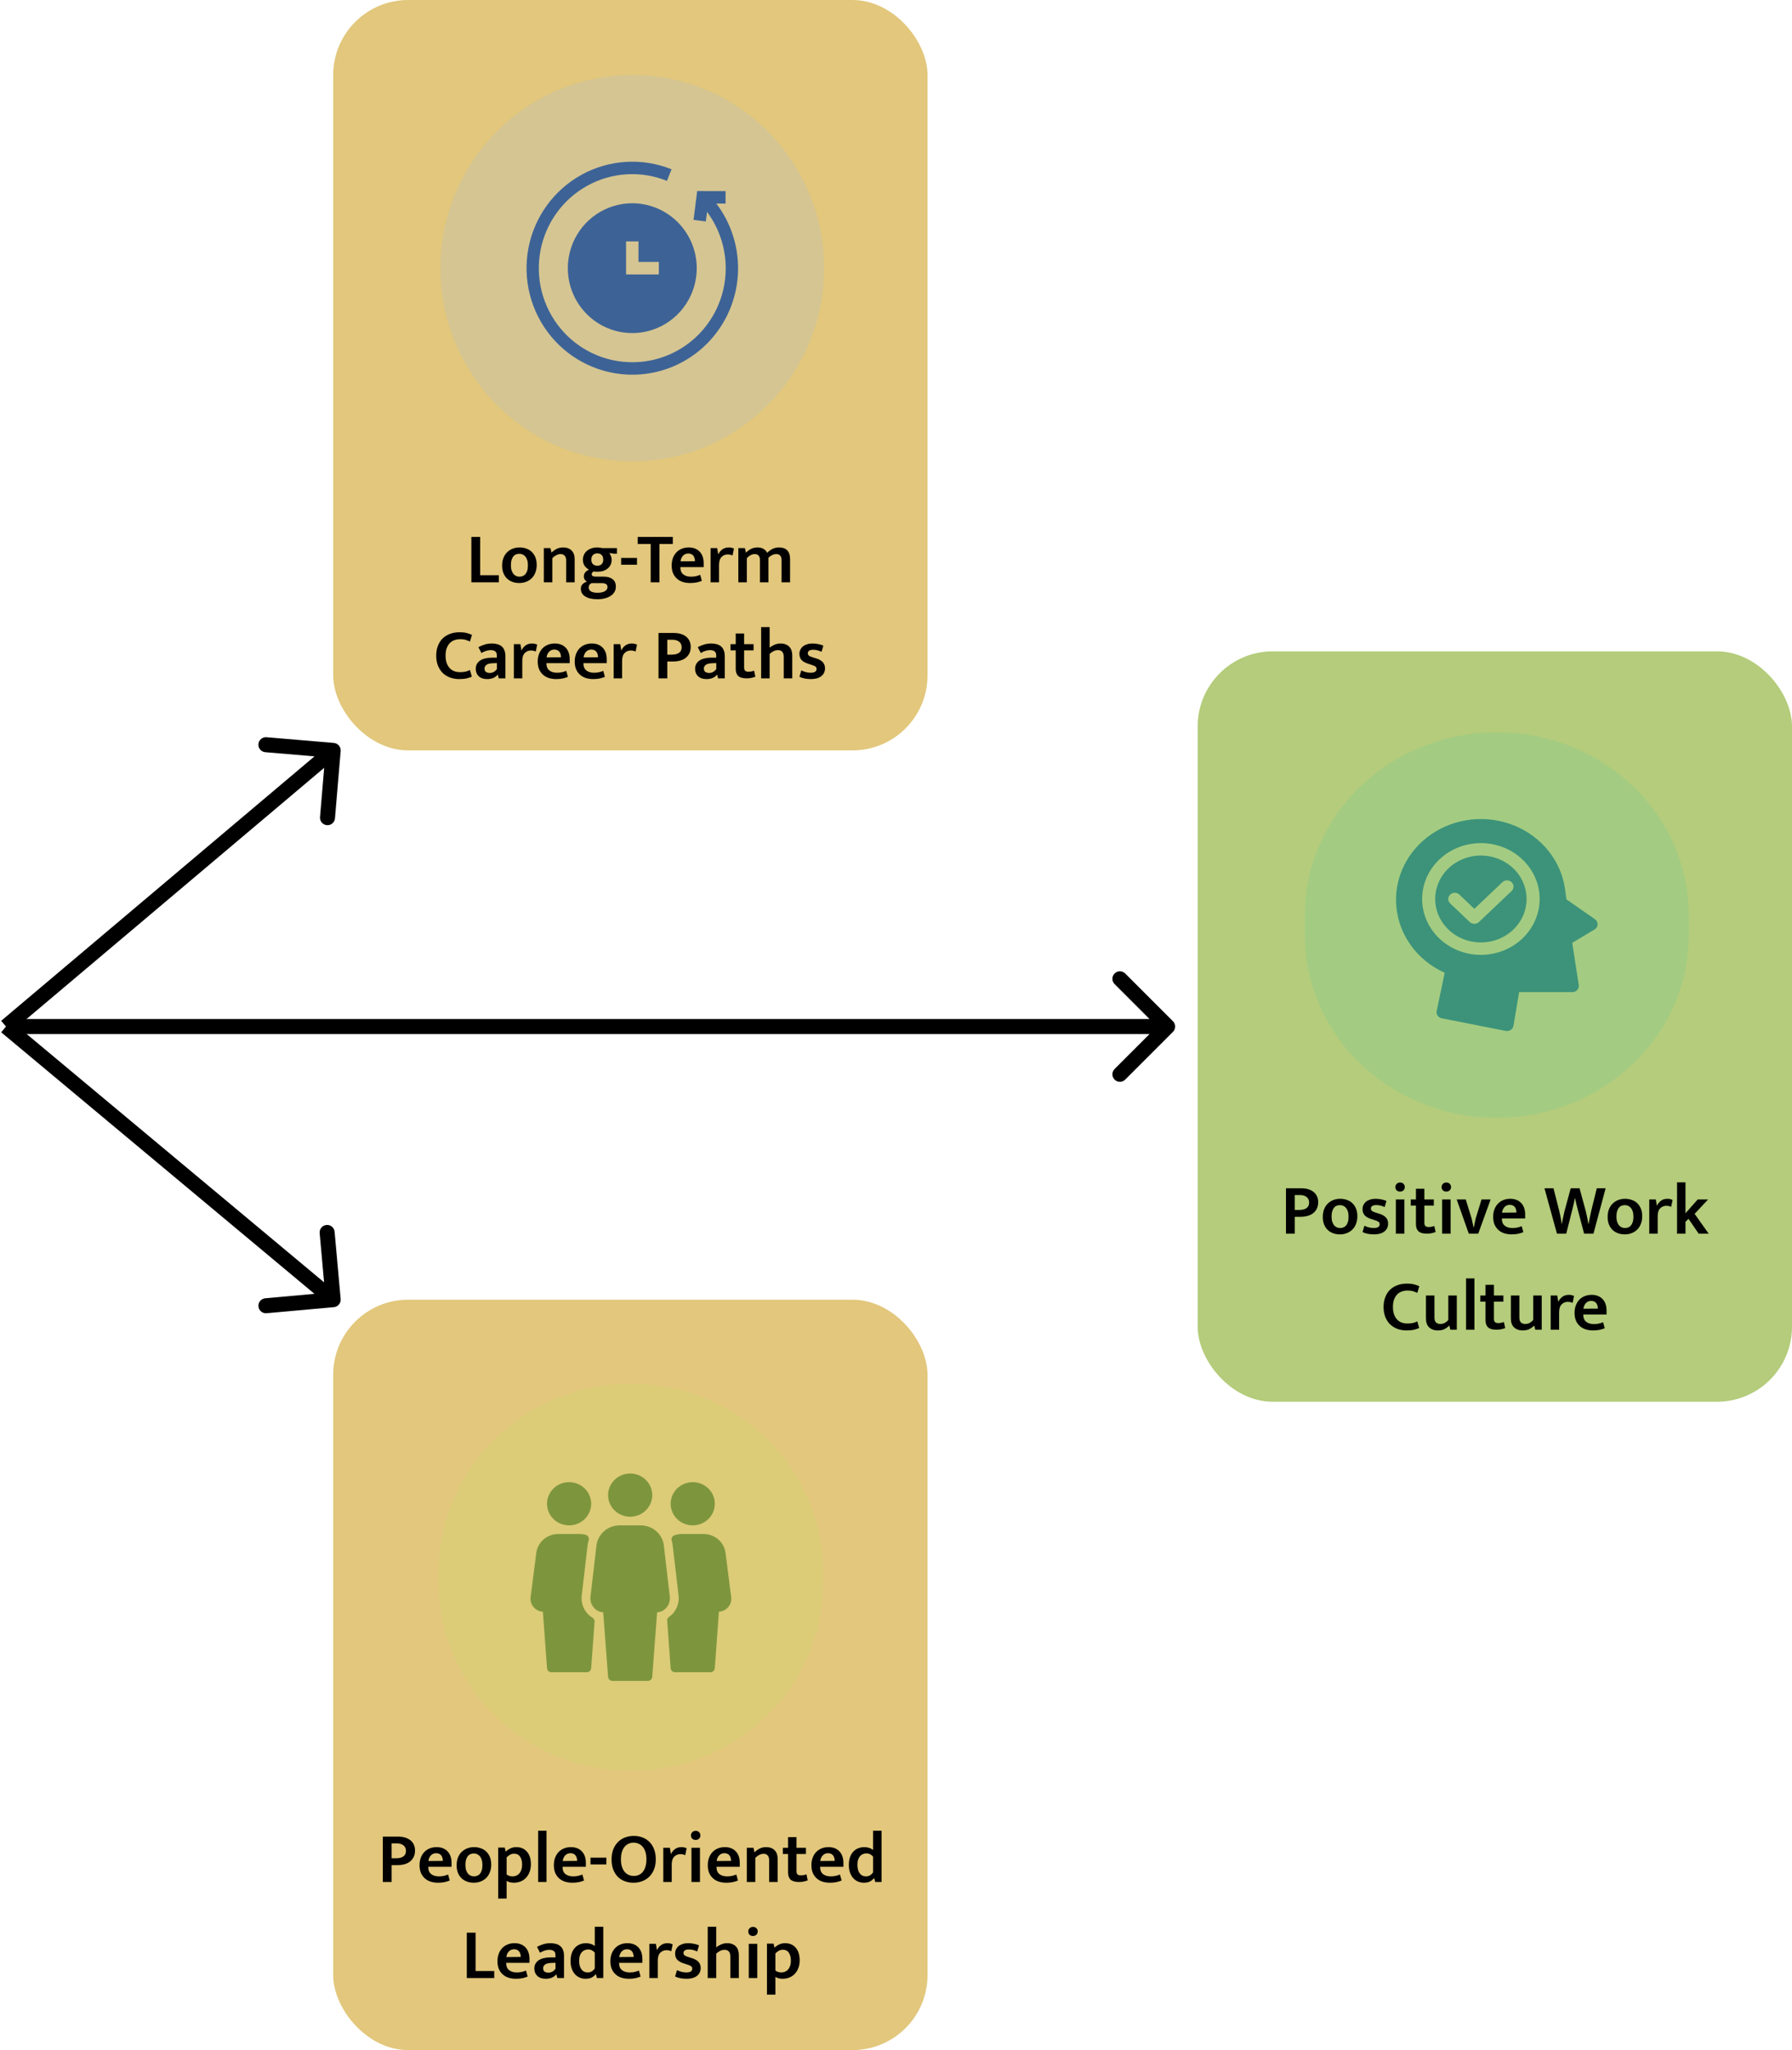 <svg xmlns="http://www.w3.org/2000/svg" width="597" height="683" viewBox="0 0 597 683" fill="none"><rect x="111" y="433" width="198" height="250" rx="25" fill="#CFA226" fill-opacity="0.6"></rect><rect x="111" width="198" height="250" rx="25" fill="#CFA226" fill-opacity="0.6"></rect><rect x="399" y="217" width="198" height="250" rx="25" fill="#82AA23" fill-opacity="0.6"></rect><path d="M113.491 250.211C113.607 248.835 112.586 247.625 111.211 247.509L88.791 245.613C87.415 245.496 86.205 246.517 86.089 247.893C85.973 249.269 86.994 250.479 88.369 250.595L108.298 252.28L106.613 272.209C106.496 273.585 107.517 274.795 108.893 274.911C110.269 275.027 111.479 274.006 111.595 272.631L113.491 250.211ZM3.612 343.91L112.613 251.91L109.388 248.09L0.388 340.09L3.612 343.91Z" fill="black"></path><path d="M111.224 435.49C112.599 435.366 113.614 434.151 113.49 432.776L111.473 410.366C111.349 408.991 110.134 407.977 108.759 408.101C107.384 408.224 106.369 409.44 106.493 410.815L108.286 430.734L88.367 432.527C86.991 432.651 85.977 433.866 86.101 435.241C86.224 436.616 87.439 437.631 88.815 437.507L111.224 435.49ZM0.398 343.919L109.398 434.919L112.602 431.081L3.602 340.081L0.398 343.919Z" fill="black"></path><path d="M390.768 343.768C391.744 342.791 391.744 341.209 390.768 340.232L374.858 324.322C373.882 323.346 372.299 323.346 371.322 324.322C370.346 325.299 370.346 326.882 371.322 327.858L385.464 342L371.322 356.142C370.346 357.118 370.346 358.701 371.322 359.678C372.299 360.654 373.882 360.654 374.858 359.678L390.768 343.768ZM2 344.5H389V339.5H2V344.5Z" fill="black"></path><path d="M157.037 178.88H159.965V191.648H166.181V194H157.037V178.88ZM178.802 188.216C178.802 189.16 178.65 190.008 178.346 190.76C178.058 191.512 177.65 192.144 177.122 192.656C176.594 193.168 175.978 193.56 175.274 193.832C174.57 194.104 173.81 194.24 172.994 194.24C172.178 194.24 171.418 194.112 170.714 193.856C170.026 193.6 169.426 193.232 168.914 192.752C168.402 192.256 168.002 191.648 167.714 190.928C167.426 190.208 167.282 189.384 167.282 188.456C167.282 187.496 167.426 186.64 167.714 185.888C168.018 185.12 168.434 184.48 168.962 183.968C169.49 183.456 170.106 183.064 170.81 182.792C171.514 182.52 172.274 182.384 173.09 182.384C173.906 182.384 174.658 182.512 175.346 182.768C176.05 183.008 176.658 183.376 177.17 183.872C177.682 184.368 178.082 184.976 178.37 185.696C178.658 186.416 178.802 187.256 178.802 188.216ZM175.874 188.336C175.874 187.648 175.794 187.064 175.634 186.584C175.474 186.088 175.258 185.688 174.986 185.384C174.73 185.08 174.426 184.856 174.074 184.712C173.738 184.568 173.386 184.496 173.018 184.496C172.65 184.496 172.298 184.56 171.962 184.688C171.626 184.8 171.33 185.008 171.074 185.312C170.818 185.6 170.61 185.992 170.45 186.488C170.29 186.984 170.21 187.6 170.21 188.336C170.21 189.008 170.29 189.584 170.45 190.064C170.61 190.528 170.818 190.92 171.074 191.24C171.346 191.544 171.65 191.768 171.986 191.912C172.338 192.056 172.698 192.128 173.066 192.128C173.418 192.128 173.762 192.064 174.098 191.936C174.45 191.808 174.754 191.6 175.01 191.312C175.266 191.024 175.474 190.64 175.634 190.16C175.794 189.664 175.874 189.056 175.874 188.336ZM184.004 194H181.172V182.6H183.38L183.74 184.112C184.284 183.568 184.868 183.144 185.492 182.84C186.116 182.536 186.812 182.384 187.58 182.384C188.812 182.384 189.764 182.728 190.436 183.416C191.108 184.088 191.444 185.048 191.444 186.296V194H188.612V186.632C188.612 186.024 188.452 185.536 188.132 185.168C187.828 184.784 187.364 184.592 186.74 184.592C186.276 184.592 185.804 184.72 185.324 184.976C184.844 185.216 184.404 185.544 184.004 185.96V194ZM194.2 186.464C194.2 185.84 194.32 185.28 194.56 184.784C194.8 184.272 195.136 183.84 195.568 183.488C196 183.136 196.504 182.864 197.08 182.672C197.672 182.48 198.32 182.384 199.024 182.384C199.28 182.384 199.552 182.408 199.84 182.456C200.128 182.488 200.4 182.536 200.656 182.6H205.528V184.472H204.616L202.984 184.232C203.208 184.52 203.392 184.864 203.536 185.264C203.696 185.648 203.776 186.048 203.776 186.464C203.776 187.072 203.664 187.624 203.44 188.12C203.216 188.616 202.888 189.04 202.456 189.392C202.04 189.744 201.536 190.016 200.944 190.208C200.368 190.384 199.72 190.472 199 190.472C198.552 190.472 198.168 190.44 197.848 190.376C197.368 190.584 197.128 190.888 197.128 191.288C197.128 191.832 197.552 192.104 198.4 192.104H201.088C202.336 192.104 203.328 192.384 204.064 192.944C204.8 193.488 205.168 194.328 205.168 195.464C205.168 196.088 205.024 196.656 204.736 197.168C204.448 197.68 204.032 198.12 203.488 198.488C202.96 198.856 202.32 199.136 201.568 199.328C200.816 199.536 199.976 199.64 199.048 199.64C197.336 199.64 195.984 199.336 194.992 198.728C194 198.136 193.504 197.264 193.504 196.112C193.504 195.552 193.68 195.072 194.032 194.672C194.4 194.288 194.888 193.992 195.496 193.784C195.24 193.608 195.008 193.384 194.8 193.112C194.608 192.824 194.512 192.456 194.512 192.008C194.512 191.496 194.664 191.056 194.968 190.688C195.288 190.304 195.704 190 196.216 189.776C195.688 189.504 195.216 189.104 194.8 188.576C194.4 188.032 194.2 187.328 194.2 186.464ZM197.104 194.264C196.8 194.392 196.56 194.576 196.384 194.816C196.208 195.056 196.12 195.352 196.12 195.704C196.12 196.264 196.352 196.696 196.816 197C197.296 197.32 198.072 197.48 199.144 197.48C199.72 197.48 200.208 197.424 200.608 197.312C201.024 197.216 201.36 197.08 201.616 196.904C201.888 196.728 202.08 196.528 202.192 196.304C202.32 196.08 202.384 195.848 202.384 195.608C202.384 195.096 202.208 194.744 201.856 194.552C201.504 194.36 201 194.264 200.344 194.264H197.104ZM200.968 186.464C200.968 185.744 200.784 185.216 200.416 184.88C200.048 184.528 199.576 184.352 199 184.352C198.408 184.352 197.928 184.528 197.56 184.88C197.192 185.232 197.008 185.744 197.008 186.416C197.008 187.12 197.192 187.64 197.56 187.976C197.944 188.312 198.424 188.48 199 188.48C199.592 188.48 200.064 188.312 200.416 187.976C200.784 187.64 200.968 187.136 200.968 186.464ZM212.215 185.888V188.144H206.935V185.888H212.215ZM224.143 178.88V181.232H219.703V194H216.775V181.232H212.455V178.88H224.143ZM234.422 188.936H226.67V189.032C226.67 190.072 226.99 190.848 227.63 191.36C228.286 191.872 229.142 192.128 230.198 192.128C230.822 192.128 231.374 192.072 231.854 191.96C232.35 191.848 232.822 191.696 233.27 191.504L233.822 193.496C233.358 193.704 232.806 193.88 232.166 194.024C231.526 194.168 230.782 194.24 229.934 194.24C229.086 194.24 228.286 194.128 227.534 193.904C226.798 193.68 226.15 193.328 225.59 192.848C225.03 192.368 224.582 191.76 224.246 191.024C223.926 190.288 223.766 189.408 223.766 188.384C223.766 187.488 223.902 186.672 224.174 185.936C224.446 185.2 224.83 184.568 225.326 184.04C225.822 183.512 226.422 183.104 227.126 182.816C227.83 182.528 228.606 182.384 229.454 182.384C230.974 182.384 232.182 182.848 233.078 183.776C233.974 184.704 234.422 185.992 234.422 187.64V188.936ZM231.518 186.968C231.518 186.632 231.478 186.312 231.398 186.008C231.318 185.688 231.19 185.408 231.014 185.168C230.838 184.928 230.606 184.744 230.318 184.616C230.046 184.472 229.718 184.4 229.334 184.4C228.614 184.4 228.022 184.64 227.558 185.12C227.094 185.6 226.814 186.232 226.718 187.016L231.518 186.968ZM236.742 194V182.6H238.926L239.286 184.736C239.558 184.08 239.99 183.528 240.582 183.08C241.174 182.616 241.91 182.384 242.79 182.384C243.174 182.384 243.51 182.424 243.798 182.504C244.086 182.584 244.326 182.672 244.518 182.768L244.038 185.072C243.862 184.976 243.646 184.896 243.39 184.832C243.134 184.752 242.822 184.712 242.454 184.712C241.638 184.712 240.95 184.992 240.39 185.552C239.83 186.112 239.55 187 239.55 188.216V194H236.742ZM248.809 194H245.977V182.6H248.161L248.521 184.112C249.049 183.584 249.617 183.168 250.225 182.864C250.833 182.544 251.537 182.384 252.337 182.384C253.137 182.384 253.809 182.544 254.353 182.864C254.897 183.168 255.305 183.608 255.577 184.184C256.121 183.624 256.721 183.184 257.377 182.864C258.033 182.544 258.753 182.384 259.537 182.384C260.737 182.384 261.649 182.712 262.273 183.368C262.897 184.024 263.209 184.96 263.209 186.176V194H260.377V186.56C260.377 185.952 260.233 185.472 259.945 185.12C259.657 184.768 259.217 184.592 258.625 184.592C258.161 184.592 257.697 184.704 257.233 184.928C256.769 185.152 256.353 185.472 255.985 185.888C256.001 186 256.009 186.104 256.009 186.2C256.009 186.28 256.009 186.376 256.009 186.488V194H253.177V186.56C253.177 185.952 253.033 185.472 252.745 185.12C252.457 184.768 252.017 184.592 251.425 184.592C250.961 184.592 250.497 184.72 250.033 184.976C249.585 185.216 249.177 185.552 248.809 185.984V194ZM153.268 223.936C154.02 223.936 154.652 223.872 155.164 223.744C155.676 223.616 156.14 223.44 156.556 223.216L157.18 225.424C156.732 225.648 156.164 225.84 155.476 226C154.788 226.16 153.948 226.24 152.956 226.24C151.868 226.24 150.852 226.064 149.908 225.712C148.98 225.36 148.172 224.856 147.484 224.2C146.812 223.528 146.284 222.712 145.9 221.752C145.516 220.776 145.324 219.672 145.324 218.44C145.324 217.24 145.508 216.16 145.876 215.2C146.244 214.224 146.764 213.4 147.436 212.728C148.124 212.056 148.94 211.544 149.884 211.192C150.828 210.824 151.876 210.64 153.028 210.64C154.052 210.64 154.892 210.728 155.548 210.904C156.204 211.08 156.764 211.288 157.228 211.528L156.556 213.736C156.076 213.496 155.588 213.304 155.092 213.16C154.596 213.016 154.02 212.944 153.364 212.944C152.692 212.944 152.052 213.048 151.444 213.256C150.852 213.448 150.332 213.768 149.884 214.216C149.452 214.648 149.1 215.216 148.828 215.92C148.572 216.608 148.444 217.448 148.444 218.44C148.444 219.4 148.572 220.232 148.828 220.936C149.084 221.624 149.428 222.192 149.86 222.64C150.292 223.088 150.796 223.416 151.372 223.624C151.964 223.832 152.596 223.936 153.268 223.936ZM159.379 215.608C160.083 215.224 160.795 214.928 161.515 214.72C162.235 214.496 163.027 214.384 163.891 214.384C164.563 214.384 165.171 214.464 165.715 214.624C166.259 214.768 166.731 215.008 167.131 215.344C167.531 215.68 167.835 216.12 168.043 216.664C168.267 217.192 168.379 217.84 168.379 218.608V226H166.147L165.859 224.8H165.787C164.971 225.76 163.811 226.24 162.307 226.24C161.107 226.24 160.171 225.928 159.499 225.304C158.827 224.664 158.491 223.84 158.491 222.832C158.491 222.192 158.627 221.64 158.899 221.176C159.171 220.712 159.539 220.328 160.003 220.024C160.483 219.72 161.051 219.496 161.707 219.352C162.363 219.192 163.075 219.112 163.843 219.112H165.523V218.32C165.523 217.696 165.339 217.256 164.971 217C164.603 216.728 164.107 216.592 163.483 216.592C163.035 216.592 162.555 216.664 162.043 216.808C161.547 216.952 160.995 217.2 160.387 217.552L159.379 215.608ZM165.547 220.912L164.251 220.96C163.195 220.992 162.459 221.176 162.043 221.512C161.627 221.832 161.419 222.224 161.419 222.688C161.419 223.28 161.595 223.68 161.947 223.888C162.299 224.096 162.707 224.2 163.171 224.2C163.635 224.2 164.075 224.088 164.491 223.864C164.923 223.624 165.275 223.296 165.547 222.88V220.912ZM171.187 226V214.6H173.371L173.731 216.736C174.003 216.08 174.435 215.528 175.027 215.08C175.619 214.616 176.355 214.384 177.235 214.384C177.619 214.384 177.955 214.424 178.243 214.504C178.531 214.584 178.771 214.672 178.963 214.768L178.483 217.072C178.307 216.976 178.091 216.896 177.835 216.832C177.579 216.752 177.267 216.712 176.899 216.712C176.083 216.712 175.395 216.992 174.835 217.552C174.275 218.112 173.995 219 173.995 220.216V226H171.187ZM189.797 220.936H182.045V221.032C182.045 222.072 182.365 222.848 183.005 223.36C183.661 223.872 184.517 224.128 185.573 224.128C186.197 224.128 186.749 224.072 187.229 223.96C187.725 223.848 188.197 223.696 188.645 223.504L189.197 225.496C188.733 225.704 188.181 225.88 187.541 226.024C186.901 226.168 186.157 226.24 185.309 226.24C184.461 226.24 183.661 226.128 182.909 225.904C182.173 225.68 181.525 225.328 180.965 224.848C180.405 224.368 179.957 223.76 179.621 223.024C179.301 222.288 179.141 221.408 179.141 220.384C179.141 219.488 179.277 218.672 179.549 217.936C179.821 217.2 180.205 216.568 180.701 216.04C181.197 215.512 181.797 215.104 182.501 214.816C183.205 214.528 183.981 214.384 184.829 214.384C186.349 214.384 187.557 214.848 188.453 215.776C189.349 216.704 189.797 217.992 189.797 219.64V220.936ZM186.893 218.968C186.893 218.632 186.853 218.312 186.773 218.008C186.693 217.688 186.565 217.408 186.389 217.168C186.213 216.928 185.981 216.744 185.693 216.616C185.421 216.472 185.093 216.4 184.709 216.4C183.989 216.4 183.397 216.64 182.933 217.12C182.469 217.6 182.189 218.232 182.093 219.016L186.893 218.968ZM202.125 220.936H194.373V221.032C194.373 222.072 194.693 222.848 195.333 223.36C195.989 223.872 196.845 224.128 197.901 224.128C198.525 224.128 199.077 224.072 199.557 223.96C200.053 223.848 200.525 223.696 200.973 223.504L201.525 225.496C201.061 225.704 200.509 225.88 199.869 226.024C199.229 226.168 198.485 226.24 197.637 226.24C196.789 226.24 195.989 226.128 195.237 225.904C194.501 225.68 193.853 225.328 193.293 224.848C192.733 224.368 192.285 223.76 191.949 223.024C191.629 222.288 191.469 221.408 191.469 220.384C191.469 219.488 191.605 218.672 191.877 217.936C192.149 217.2 192.533 216.568 193.029 216.04C193.525 215.512 194.125 215.104 194.829 214.816C195.533 214.528 196.309 214.384 197.157 214.384C198.677 214.384 199.885 214.848 200.781 215.776C201.677 216.704 202.125 217.992 202.125 219.64V220.936ZM199.221 218.968C199.221 218.632 199.181 218.312 199.101 218.008C199.021 217.688 198.893 217.408 198.717 217.168C198.541 216.928 198.309 216.744 198.021 216.616C197.749 216.472 197.421 216.4 197.037 216.4C196.317 216.4 195.725 216.64 195.261 217.12C194.797 217.6 194.517 218.232 194.421 219.016L199.221 218.968ZM204.445 226V214.6H206.629L206.989 216.736C207.261 216.08 207.693 215.528 208.285 215.08C208.877 214.616 209.613 214.384 210.493 214.384C210.877 214.384 211.213 214.424 211.501 214.504C211.789 214.584 212.029 214.672 212.221 214.768L211.741 217.072C211.565 216.976 211.349 216.896 211.093 216.832C210.837 216.752 210.525 216.712 210.157 216.712C209.341 216.712 208.653 216.992 208.093 217.552C207.533 218.112 207.253 219 207.253 220.216V226H204.445ZM219.381 210.88H224.493C225.341 210.88 226.109 210.984 226.797 211.192C227.485 211.4 228.077 211.704 228.573 212.104C229.069 212.488 229.445 212.968 229.701 213.544C229.973 214.104 230.109 214.752 230.109 215.488C230.109 216.336 229.957 217.064 229.653 217.672C229.349 218.28 228.933 218.792 228.405 219.208C227.877 219.608 227.253 219.904 226.533 220.096C225.813 220.288 225.037 220.384 224.205 220.384H222.309V226H219.381V210.88ZM222.309 218.104H223.653C224.133 218.104 224.581 218.064 224.997 217.984C225.413 217.904 225.773 217.768 226.077 217.576C226.397 217.384 226.645 217.128 226.821 216.808C226.997 216.488 227.085 216.088 227.085 215.608C227.085 215.176 227.005 214.808 226.845 214.504C226.685 214.184 226.461 213.928 226.173 213.736C225.901 213.528 225.581 213.376 225.213 213.28C224.845 213.184 224.461 213.136 224.061 213.136H222.309V218.104ZM232.457 215.608C233.161 215.224 233.873 214.928 234.593 214.72C235.313 214.496 236.105 214.384 236.969 214.384C237.641 214.384 238.249 214.464 238.793 214.624C239.337 214.768 239.809 215.008 240.209 215.344C240.609 215.68 240.913 216.12 241.121 216.664C241.345 217.192 241.457 217.84 241.457 218.608V226H239.225L238.937 224.8H238.865C238.049 225.76 236.889 226.24 235.385 226.24C234.185 226.24 233.249 225.928 232.577 225.304C231.905 224.664 231.569 223.84 231.569 222.832C231.569 222.192 231.705 221.64 231.977 221.176C232.249 220.712 232.617 220.328 233.081 220.024C233.561 219.72 234.129 219.496 234.785 219.352C235.441 219.192 236.153 219.112 236.921 219.112H238.601V218.32C238.601 217.696 238.417 217.256 238.049 217C237.681 216.728 237.185 216.592 236.561 216.592C236.113 216.592 235.633 216.664 235.121 216.808C234.625 216.952 234.073 217.2 233.465 217.552L232.457 215.608ZM238.625 220.912L237.329 220.96C236.273 220.992 235.537 221.176 235.121 221.512C234.705 221.832 234.497 222.224 234.497 222.688C234.497 223.28 234.673 223.68 235.025 223.888C235.377 224.096 235.785 224.2 236.249 224.2C236.713 224.2 237.153 224.088 237.569 223.864C238.001 223.624 238.353 223.296 238.625 222.88V220.912ZM251.052 216.664H247.908V222.376C247.908 222.92 248.036 223.296 248.292 223.504C248.564 223.696 248.908 223.792 249.324 223.792C249.644 223.792 249.98 223.76 250.332 223.696C250.684 223.632 250.98 223.544 251.22 223.432L251.652 225.448C251.348 225.576 250.932 225.704 250.404 225.832C249.892 225.944 249.34 226 248.748 226C247.452 226 246.516 225.736 245.94 225.208C245.38 224.68 245.1 223.888 245.1 222.832V216.664H243.372V214.6H245.1V211.048H247.908V214.6H251.052V216.664ZM256.403 226H253.571V208.912H256.403V215.776C256.883 215.376 257.427 215.048 258.035 214.792C258.659 214.52 259.331 214.384 260.051 214.384C260.723 214.384 261.299 214.488 261.779 214.696C262.275 214.888 262.683 215.16 263.003 215.512C263.323 215.864 263.555 216.28 263.699 216.76C263.859 217.24 263.939 217.768 263.939 218.344V226H261.107V218.896C261.107 218.08 260.939 217.496 260.603 217.144C260.283 216.776 259.803 216.592 259.163 216.592C258.699 216.592 258.227 216.704 257.747 216.928C257.267 217.152 256.819 217.464 256.403 217.864V226ZM273.697 217.144C272.753 216.696 271.833 216.472 270.937 216.472C270.345 216.472 269.889 216.576 269.569 216.784C269.265 216.992 269.113 217.28 269.113 217.648C269.113 217.952 269.241 218.216 269.497 218.44C269.753 218.648 270.265 218.864 271.033 219.088L271.753 219.304C272.777 219.608 273.545 220.024 274.057 220.552C274.585 221.08 274.849 221.776 274.849 222.64C274.849 223.744 274.433 224.624 273.601 225.28C272.769 225.92 271.633 226.24 270.193 226.24C268.641 226.24 267.353 225.984 266.329 225.472L266.953 223.36C267.417 223.584 267.905 223.768 268.417 223.912C268.945 224.056 269.489 224.128 270.049 224.128C271.377 224.128 272.041 223.704 272.041 222.856C272.041 222.472 271.881 222.184 271.561 221.992C271.257 221.8 270.729 221.592 269.977 221.368L269.233 221.128C268.241 220.808 267.505 220.392 267.025 219.88C266.561 219.352 266.329 218.664 266.329 217.816C266.329 217.32 266.433 216.864 266.641 216.448C266.849 216.016 267.137 215.648 267.505 215.344C267.889 215.04 268.345 214.808 268.873 214.648C269.417 214.472 270.017 214.384 270.673 214.384C271.329 214.384 271.961 214.448 272.569 214.576C273.193 214.688 273.769 214.864 274.297 215.104L273.697 217.144Z" fill="black"></path><path d="M428.42 395.88H433.532C434.38 395.88 435.148 395.984 435.836 396.192C436.524 396.4 437.116 396.704 437.612 397.104C438.108 397.488 438.484 397.968 438.74 398.544C439.012 399.104 439.148 399.752 439.148 400.488C439.148 401.336 438.996 402.064 438.692 402.672C438.388 403.28 437.972 403.792 437.444 404.208C436.916 404.608 436.292 404.904 435.572 405.096C434.852 405.288 434.076 405.384 433.244 405.384H431.348V411H428.42V395.88ZM431.348 403.104H432.692C433.172 403.104 433.62 403.064 434.036 402.984C434.452 402.904 434.812 402.768 435.116 402.576C435.436 402.384 435.684 402.128 435.86 401.808C436.036 401.488 436.124 401.088 436.124 400.608C436.124 400.176 436.044 399.808 435.884 399.504C435.724 399.184 435.5 398.928 435.212 398.736C434.94 398.528 434.62 398.376 434.252 398.28C433.884 398.184 433.5 398.136 433.1 398.136H431.348V403.104ZM452.2 405.216C452.2 406.16 452.048 407.008 451.744 407.76C451.456 408.512 451.048 409.144 450.52 409.656C449.992 410.168 449.376 410.56 448.672 410.832C447.968 411.104 447.208 411.24 446.392 411.24C445.576 411.24 444.816 411.112 444.112 410.856C443.424 410.6 442.824 410.232 442.312 409.752C441.8 409.256 441.4 408.648 441.112 407.928C440.824 407.208 440.68 406.384 440.68 405.456C440.68 404.496 440.824 403.64 441.112 402.888C441.416 402.12 441.832 401.48 442.36 400.968C442.888 400.456 443.504 400.064 444.208 399.792C444.912 399.52 445.672 399.384 446.488 399.384C447.304 399.384 448.056 399.512 448.744 399.768C449.448 400.008 450.056 400.376 450.568 400.872C451.08 401.368 451.48 401.976 451.768 402.696C452.056 403.416 452.2 404.256 452.2 405.216ZM449.272 405.336C449.272 404.648 449.192 404.064 449.032 403.584C448.872 403.088 448.656 402.688 448.384 402.384C448.128 402.08 447.824 401.856 447.472 401.712C447.136 401.568 446.784 401.496 446.416 401.496C446.048 401.496 445.696 401.56 445.36 401.688C445.024 401.8 444.728 402.008 444.472 402.312C444.216 402.6 444.008 402.992 443.848 403.488C443.688 403.984 443.608 404.6 443.608 405.336C443.608 406.008 443.688 406.584 443.848 407.064C444.008 407.528 444.216 407.92 444.472 408.24C444.744 408.544 445.048 408.768 445.384 408.912C445.736 409.056 446.096 409.128 446.464 409.128C446.816 409.128 447.16 409.064 447.496 408.936C447.848 408.808 448.152 408.6 448.408 408.312C448.664 408.024 448.872 407.64 449.032 407.16C449.192 406.664 449.272 406.056 449.272 405.336ZM461.291 402.144C460.347 401.696 459.427 401.472 458.531 401.472C457.939 401.472 457.483 401.576 457.163 401.784C456.859 401.992 456.707 402.28 456.707 402.648C456.707 402.952 456.835 403.216 457.091 403.44C457.347 403.648 457.859 403.864 458.627 404.088L459.347 404.304C460.371 404.608 461.139 405.024 461.651 405.552C462.179 406.08 462.443 406.776 462.443 407.64C462.443 408.744 462.027 409.624 461.195 410.28C460.363 410.92 459.227 411.24 457.787 411.24C456.235 411.24 454.947 410.984 453.923 410.472L454.547 408.36C455.011 408.584 455.499 408.768 456.011 408.912C456.539 409.056 457.083 409.128 457.643 409.128C458.971 409.128 459.635 408.704 459.635 407.856C459.635 407.472 459.475 407.184 459.155 406.992C458.851 406.8 458.323 406.592 457.571 406.368L456.827 406.128C455.835 405.808 455.099 405.392 454.619 404.88C454.155 404.352 453.923 403.664 453.923 402.816C453.923 402.32 454.027 401.864 454.235 401.448C454.443 401.016 454.731 400.648 455.099 400.344C455.483 400.04 455.939 399.808 456.467 399.648C457.011 399.472 457.611 399.384 458.267 399.384C458.923 399.384 459.555 399.448 460.163 399.576C460.787 399.688 461.363 399.864 461.891 400.104L461.291 402.144ZM465.03 411V399.6H467.862V411H465.03ZM466.446 396.984C465.95 396.984 465.558 396.84 465.27 396.552C464.998 396.264 464.862 395.904 464.862 395.472C464.862 395.056 465.006 394.704 465.294 394.416C465.582 394.112 465.966 393.96 466.446 393.96C466.91 393.96 467.286 394.104 467.574 394.392C467.862 394.68 468.006 395.04 468.006 395.472C468.006 395.904 467.862 396.264 467.574 396.552C467.286 396.84 466.91 396.984 466.446 396.984ZM477.669 401.664H474.525V407.376C474.525 407.92 474.653 408.296 474.909 408.504C475.181 408.696 475.525 408.792 475.941 408.792C476.261 408.792 476.597 408.76 476.949 408.696C477.301 408.632 477.597 408.544 477.837 408.432L478.269 410.448C477.965 410.576 477.549 410.704 477.021 410.832C476.509 410.944 475.957 411 475.365 411C474.069 411 473.133 410.736 472.557 410.208C471.997 409.68 471.717 408.888 471.717 407.832V401.664H469.989V399.6H471.717V396.048H474.525V399.6H477.669V401.664ZM480.428 411V399.6H483.26V411H480.428ZM481.844 396.984C481.348 396.984 480.956 396.84 480.668 396.552C480.396 396.264 480.26 395.904 480.26 395.472C480.26 395.056 480.404 394.704 480.692 394.416C480.98 394.112 481.364 393.96 481.844 393.96C482.308 393.96 482.684 394.104 482.972 394.392C483.26 394.68 483.404 395.04 483.404 395.472C483.404 395.904 483.26 396.264 482.972 396.552C482.684 396.84 482.308 396.984 481.844 396.984ZM493.571 399.6H496.595L492.467 411H489.323L485.291 399.6H488.315L490.283 406.008L490.907 408.888H491.003L491.603 406.008L493.571 399.6ZM508.101 405.936H500.349V406.032C500.349 407.072 500.669 407.848 501.309 408.36C501.965 408.872 502.821 409.128 503.877 409.128C504.501 409.128 505.053 409.072 505.533 408.96C506.029 408.848 506.501 408.696 506.949 408.504L507.501 410.496C507.037 410.704 506.485 410.88 505.845 411.024C505.205 411.168 504.461 411.24 503.613 411.24C502.765 411.24 501.965 411.128 501.213 410.904C500.477 410.68 499.829 410.328 499.269 409.848C498.709 409.368 498.261 408.76 497.925 408.024C497.605 407.288 497.445 406.408 497.445 405.384C497.445 404.488 497.581 403.672 497.853 402.936C498.125 402.2 498.509 401.568 499.005 401.04C499.501 400.512 500.101 400.104 500.805 399.816C501.509 399.528 502.285 399.384 503.133 399.384C504.653 399.384 505.861 399.848 506.757 400.776C507.653 401.704 508.101 402.992 508.101 404.64V405.936ZM505.197 403.968C505.197 403.632 505.157 403.312 505.077 403.008C504.997 402.688 504.869 402.408 504.693 402.168C504.517 401.928 504.285 401.744 503.997 401.616C503.725 401.472 503.397 401.4 503.013 401.4C502.293 401.4 501.701 401.64 501.237 402.12C500.773 402.6 500.493 403.232 500.397 404.016L505.197 403.968ZM517.539 395.88L519.483 403.512C519.531 403.72 519.595 404.008 519.675 404.376C519.755 404.744 519.835 405.136 519.915 405.552C519.995 405.952 520.067 406.36 520.131 406.776C520.211 407.176 520.267 407.52 520.299 407.808H520.347C520.395 407.504 520.451 407.152 520.515 406.752C520.595 406.352 520.675 405.952 520.755 405.552C520.851 405.136 520.939 404.752 521.019 404.4C521.099 404.032 521.163 403.736 521.211 403.512L523.275 395.88H526.227L528.291 403.488C528.339 403.696 528.403 403.984 528.483 404.352C528.579 404.72 528.667 405.112 528.747 405.528C528.827 405.944 528.907 406.36 528.987 406.776C529.067 407.176 529.131 407.52 529.179 407.808H529.227C529.275 407.52 529.339 407.176 529.419 406.776C529.499 406.376 529.579 405.976 529.659 405.576C529.739 405.16 529.819 404.768 529.899 404.4C529.979 404.032 530.043 403.728 530.091 403.488L531.963 395.88H534.915L530.859 411H527.739L525.651 403.056C525.475 402.4 525.315 401.768 525.171 401.16C525.027 400.536 524.875 399.872 524.715 399.168H524.667C524.523 399.888 524.387 400.544 524.259 401.136C524.131 401.728 523.979 402.36 523.803 403.032L521.787 411H518.691L514.539 395.88H517.539ZM547.099 405.216C547.099 406.16 546.947 407.008 546.643 407.76C546.355 408.512 545.947 409.144 545.419 409.656C544.891 410.168 544.275 410.56 543.571 410.832C542.867 411.104 542.107 411.24 541.291 411.24C540.475 411.24 539.715 411.112 539.011 410.856C538.323 410.6 537.723 410.232 537.211 409.752C536.699 409.256 536.299 408.648 536.011 407.928C535.723 407.208 535.579 406.384 535.579 405.456C535.579 404.496 535.723 403.64 536.011 402.888C536.315 402.12 536.731 401.48 537.259 400.968C537.787 400.456 538.403 400.064 539.107 399.792C539.811 399.52 540.571 399.384 541.387 399.384C542.203 399.384 542.955 399.512 543.643 399.768C544.347 400.008 544.955 400.376 545.467 400.872C545.979 401.368 546.379 401.976 546.667 402.696C546.955 403.416 547.099 404.256 547.099 405.216ZM544.171 405.336C544.171 404.648 544.091 404.064 543.931 403.584C543.771 403.088 543.555 402.688 543.283 402.384C543.027 402.08 542.723 401.856 542.371 401.712C542.035 401.568 541.683 401.496 541.315 401.496C540.947 401.496 540.595 401.56 540.259 401.688C539.923 401.8 539.627 402.008 539.371 402.312C539.115 402.6 538.907 402.992 538.747 403.488C538.587 403.984 538.507 404.6 538.507 405.336C538.507 406.008 538.587 406.584 538.747 407.064C538.907 407.528 539.115 407.92 539.371 408.24C539.643 408.544 539.947 408.768 540.283 408.912C540.635 409.056 540.995 409.128 541.363 409.128C541.715 409.128 542.059 409.064 542.395 408.936C542.747 408.808 543.051 408.6 543.307 408.312C543.563 408.024 543.771 407.64 543.931 407.16C544.091 406.664 544.171 406.056 544.171 405.336ZM549.445 411V399.6H551.629L551.989 401.736C552.261 401.08 552.693 400.528 553.285 400.08C553.877 399.616 554.613 399.384 555.493 399.384C555.877 399.384 556.213 399.424 556.501 399.504C556.789 399.584 557.029 399.672 557.221 399.768L556.741 402.072C556.565 401.976 556.349 401.896 556.093 401.832C555.837 401.752 555.525 401.712 555.157 401.712C554.341 401.712 553.653 401.992 553.093 402.552C552.533 403.112 552.253 404 552.253 405.216V411H549.445ZM561.512 407.064V411H558.704V393.912H561.512V404.208L565.592 399.6H569.048L564.56 404.4L569.24 411H565.904L562.52 406.056L561.512 407.064ZM468.877 440.936C469.629 440.936 470.261 440.872 470.773 440.744C471.285 440.616 471.749 440.44 472.165 440.216L472.789 442.424C472.341 442.648 471.773 442.84 471.085 443C470.397 443.16 469.557 443.24 468.565 443.24C467.477 443.24 466.461 443.064 465.517 442.712C464.589 442.36 463.781 441.856 463.093 441.2C462.421 440.528 461.893 439.712 461.509 438.752C461.125 437.776 460.933 436.672 460.933 435.44C460.933 434.24 461.117 433.16 461.485 432.2C461.853 431.224 462.373 430.4 463.045 429.728C463.733 429.056 464.549 428.544 465.493 428.192C466.437 427.824 467.485 427.64 468.637 427.64C469.661 427.64 470.501 427.728 471.157 427.904C471.813 428.08 472.373 428.288 472.837 428.528L472.165 430.736C471.685 430.496 471.197 430.304 470.701 430.16C470.205 430.016 469.629 429.944 468.973 429.944C468.301 429.944 467.661 430.048 467.053 430.256C466.461 430.448 465.941 430.768 465.493 431.216C465.061 431.648 464.709 432.216 464.437 432.92C464.181 433.608 464.053 434.448 464.053 435.44C464.053 436.4 464.181 437.232 464.437 437.936C464.693 438.624 465.037 439.192 465.469 439.64C465.901 440.088 466.405 440.416 466.981 440.624C467.573 440.832 468.205 440.936 468.877 440.936ZM482.495 431.6H485.327V443H483.191L482.855 441.68H482.759C482.391 442.064 481.903 442.424 481.295 442.76C480.687 443.08 479.927 443.24 479.015 443.24C477.815 443.24 476.855 442.904 476.135 442.232C475.415 441.56 475.055 440.552 475.055 439.208V431.6H477.887V438.92C477.887 439.704 478.063 440.264 478.415 440.6C478.783 440.92 479.247 441.08 479.807 441.08C480.399 441.08 480.911 440.96 481.343 440.72C481.791 440.464 482.175 440.152 482.495 439.784V431.6ZM488.416 443V425.912H491.2V443H488.416ZM500.849 433.664H497.705V439.376C497.705 439.92 497.833 440.296 498.089 440.504C498.361 440.696 498.705 440.792 499.121 440.792C499.441 440.792 499.777 440.76 500.129 440.696C500.481 440.632 500.777 440.544 501.017 440.432L501.449 442.448C501.145 442.576 500.729 442.704 500.201 442.832C499.689 442.944 499.137 443 498.545 443C497.249 443 496.313 442.736 495.737 442.208C495.177 441.68 494.897 440.888 494.897 439.832V433.664H493.169V431.6H494.897V428.048H497.705V431.6H500.849V433.664ZM510.784 431.6H513.616V443H511.48L511.144 441.68H511.048C510.68 442.064 510.192 442.424 509.584 442.76C508.976 443.08 508.216 443.24 507.304 443.24C506.104 443.24 505.144 442.904 504.424 442.232C503.704 441.56 503.344 440.552 503.344 439.208V431.6H506.176V438.92C506.176 439.704 506.352 440.264 506.704 440.6C507.072 440.92 507.536 441.08 508.096 441.08C508.688 441.08 509.2 440.96 509.632 440.72C510.08 440.464 510.464 440.152 510.784 439.784V431.6ZM516.609 443V431.6H518.793L519.153 433.736C519.425 433.08 519.857 432.528 520.449 432.08C521.041 431.616 521.777 431.384 522.657 431.384C523.041 431.384 523.377 431.424 523.665 431.504C523.953 431.584 524.193 431.672 524.385 431.768L523.905 434.072C523.729 433.976 523.513 433.896 523.257 433.832C523.001 433.752 522.689 433.712 522.321 433.712C521.505 433.712 520.817 433.992 520.257 434.552C519.697 435.112 519.417 436 519.417 437.216V443H516.609ZM535.219 437.936H527.467V438.032C527.467 439.072 527.787 439.848 528.427 440.36C529.083 440.872 529.939 441.128 530.995 441.128C531.619 441.128 532.171 441.072 532.651 440.96C533.147 440.848 533.619 440.696 534.067 440.504L534.619 442.496C534.155 442.704 533.603 442.88 532.963 443.024C532.323 443.168 531.579 443.24 530.731 443.24C529.883 443.24 529.083 443.128 528.331 442.904C527.595 442.68 526.947 442.328 526.387 441.848C525.827 441.368 525.379 440.76 525.043 440.024C524.723 439.288 524.563 438.408 524.563 437.384C524.563 436.488 524.699 435.672 524.971 434.936C525.243 434.2 525.627 433.568 526.123 433.04C526.619 432.512 527.219 432.104 527.923 431.816C528.627 431.528 529.403 431.384 530.251 431.384C531.771 431.384 532.979 431.848 533.875 432.776C534.771 433.704 535.219 434.992 535.219 436.64V437.936ZM532.315 435.968C532.315 435.632 532.275 435.312 532.195 435.008C532.115 434.688 531.987 434.408 531.811 434.168C531.635 433.928 531.403 433.744 531.115 433.616C530.843 433.472 530.515 433.4 530.131 433.4C529.411 433.4 528.819 433.64 528.355 434.12C527.891 434.6 527.611 435.232 527.515 436.016L532.315 435.968Z" fill="black"></path><path d="M127.537 611.88H132.649C133.497 611.88 134.265 611.984 134.953 612.192C135.641 612.4 136.233 612.704 136.729 613.104C137.225 613.488 137.601 613.968 137.857 614.544C138.129 615.104 138.265 615.752 138.265 616.488C138.265 617.336 138.113 618.064 137.809 618.672C137.505 619.28 137.089 619.792 136.561 620.208C136.033 620.608 135.409 620.904 134.689 621.096C133.969 621.288 133.193 621.384 132.361 621.384H130.465V627H127.537V611.88ZM130.465 619.104H131.809C132.289 619.104 132.737 619.064 133.153 618.984C133.569 618.904 133.929 618.768 134.233 618.576C134.553 618.384 134.801 618.128 134.977 617.808C135.153 617.488 135.241 617.088 135.241 616.608C135.241 616.176 135.161 615.808 135.001 615.504C134.841 615.184 134.617 614.928 134.329 614.736C134.057 614.528 133.737 614.376 133.369 614.28C133.001 614.184 132.617 614.136 132.217 614.136H130.465V619.104ZM150.43 621.936H142.678V622.032C142.678 623.072 142.998 623.848 143.638 624.36C144.294 624.872 145.15 625.128 146.206 625.128C146.83 625.128 147.382 625.072 147.862 624.96C148.358 624.848 148.83 624.696 149.278 624.504L149.83 626.496C149.366 626.704 148.814 626.88 148.174 627.024C147.534 627.168 146.79 627.24 145.942 627.24C145.094 627.24 144.294 627.128 143.542 626.904C142.806 626.68 142.158 626.328 141.598 625.848C141.038 625.368 140.59 624.76 140.254 624.024C139.934 623.288 139.774 622.408 139.774 621.384C139.774 620.488 139.91 619.672 140.182 618.936C140.454 618.2 140.838 617.568 141.334 617.04C141.83 616.512 142.43 616.104 143.134 615.816C143.838 615.528 144.614 615.384 145.462 615.384C146.982 615.384 148.19 615.848 149.086 616.776C149.982 617.704 150.43 618.992 150.43 620.64V621.936ZM147.526 619.968C147.526 619.632 147.486 619.312 147.406 619.008C147.326 618.688 147.198 618.408 147.022 618.168C146.846 617.928 146.614 617.744 146.326 617.616C146.054 617.472 145.726 617.4 145.342 617.4C144.622 617.4 144.03 617.64 143.566 618.12C143.102 618.6 142.822 619.232 142.726 620.016L147.526 619.968ZM163.646 621.216C163.646 622.16 163.494 623.008 163.19 623.76C162.902 624.512 162.494 625.144 161.966 625.656C161.438 626.168 160.822 626.56 160.118 626.832C159.414 627.104 158.654 627.24 157.838 627.24C157.022 627.24 156.262 627.112 155.558 626.856C154.87 626.6 154.27 626.232 153.758 625.752C153.246 625.256 152.846 624.648 152.558 623.928C152.27 623.208 152.126 622.384 152.126 621.456C152.126 620.496 152.27 619.64 152.558 618.888C152.862 618.12 153.278 617.48 153.806 616.968C154.334 616.456 154.95 616.064 155.654 615.792C156.358 615.52 157.118 615.384 157.934 615.384C158.75 615.384 159.502 615.512 160.19 615.768C160.894 616.008 161.502 616.376 162.014 616.872C162.526 617.368 162.926 617.976 163.214 618.696C163.502 619.416 163.646 620.256 163.646 621.216ZM160.718 621.336C160.718 620.648 160.638 620.064 160.478 619.584C160.318 619.088 160.102 618.688 159.83 618.384C159.574 618.08 159.27 617.856 158.918 617.712C158.582 617.568 158.23 617.496 157.862 617.496C157.494 617.496 157.142 617.56 156.806 617.688C156.47 617.8 156.174 618.008 155.918 618.312C155.662 618.6 155.454 618.992 155.294 619.488C155.134 619.984 155.054 620.6 155.054 621.336C155.054 622.008 155.134 622.584 155.294 623.064C155.454 623.528 155.662 623.92 155.918 624.24C156.19 624.544 156.494 624.768 156.83 624.912C157.182 625.056 157.542 625.128 157.91 625.128C158.262 625.128 158.606 625.064 158.942 624.936C159.294 624.808 159.598 624.6 159.854 624.312C160.11 624.024 160.318 623.64 160.478 623.16C160.638 622.664 160.718 622.056 160.718 621.336ZM171.176 627.24C170.712 627.24 170.264 627.184 169.832 627.072C169.416 626.96 169.064 626.808 168.776 626.616V632.52H165.968V615.528H168.152L168.488 616.872C168.936 616.44 169.448 616.088 170.024 615.816C170.6 615.528 171.256 615.384 171.992 615.384C173.496 615.384 174.68 615.888 175.544 616.896C176.424 617.888 176.864 619.28 176.864 621.072C176.864 622.096 176.704 622.992 176.384 623.76C176.08 624.528 175.664 625.176 175.136 625.704C174.624 626.216 174.024 626.6 173.336 626.856C172.648 627.112 171.928 627.24 171.176 627.24ZM171.272 617.568C170.696 617.568 170.192 617.712 169.76 618C169.328 618.272 169 618.544 168.776 618.816V624.48C169.048 624.704 169.36 624.872 169.712 624.984C170.064 625.08 170.432 625.128 170.816 625.128C171.2 625.128 171.576 625.056 171.944 624.912C172.312 624.768 172.64 624.544 172.928 624.24C173.232 623.92 173.472 623.512 173.648 623.016C173.84 622.504 173.936 621.88 173.936 621.144C173.936 620.088 173.712 619.232 173.264 618.576C172.832 617.904 172.168 617.568 171.272 617.568ZM179.283 627V609.912H182.067V627H179.283ZM195.172 621.936H187.42V622.032C187.42 623.072 187.74 623.848 188.38 624.36C189.036 624.872 189.892 625.128 190.948 625.128C191.572 625.128 192.124 625.072 192.604 624.96C193.1 624.848 193.572 624.696 194.02 624.504L194.572 626.496C194.108 626.704 193.556 626.88 192.916 627.024C192.276 627.168 191.532 627.24 190.684 627.24C189.836 627.24 189.036 627.128 188.284 626.904C187.548 626.68 186.9 626.328 186.34 625.848C185.78 625.368 185.332 624.76 184.996 624.024C184.676 623.288 184.516 622.408 184.516 621.384C184.516 620.488 184.652 619.672 184.924 618.936C185.196 618.2 185.58 617.568 186.076 617.04C186.572 616.512 187.172 616.104 187.876 615.816C188.58 615.528 189.356 615.384 190.204 615.384C191.724 615.384 192.932 615.848 193.828 616.776C194.724 617.704 195.172 618.992 195.172 620.64V621.936ZM192.268 619.968C192.268 619.632 192.228 619.312 192.148 619.008C192.068 618.688 191.94 618.408 191.764 618.168C191.588 617.928 191.356 617.744 191.068 617.616C190.796 617.472 190.468 617.4 190.084 617.4C189.364 617.4 188.772 617.64 188.308 618.12C187.844 618.6 187.564 619.232 187.468 620.016L192.268 619.968ZM202.004 618.888V621.144H196.724V618.888H202.004ZM211.154 611.64C212.21 611.64 213.186 611.816 214.082 612.168C214.978 612.504 215.746 613.008 216.386 613.68C217.042 614.336 217.554 615.152 217.922 616.128C218.29 617.088 218.474 618.2 218.474 619.464C218.474 620.696 218.282 621.792 217.898 622.752C217.53 623.712 217.01 624.528 216.338 625.2C215.682 625.856 214.898 626.36 213.986 626.712C213.09 627.064 212.114 627.24 211.058 627.24C210.002 627.24 209.026 627.072 208.13 626.736C207.234 626.4 206.458 625.904 205.802 625.248C205.162 624.592 204.658 623.784 204.29 622.824C203.922 621.848 203.738 620.728 203.738 619.464C203.738 618.232 203.922 617.136 204.29 616.176C204.674 615.2 205.194 614.376 205.85 613.704C206.522 613.032 207.306 612.52 208.202 612.168C209.114 611.816 210.098 611.64 211.154 611.64ZM206.858 619.464C206.858 620.408 206.97 621.224 207.194 621.912C207.418 622.6 207.722 623.176 208.106 623.64C208.506 624.088 208.962 624.424 209.474 624.648C210.002 624.872 210.562 624.984 211.154 624.984C211.746 624.984 212.298 624.872 212.81 624.648C213.322 624.424 213.762 624.088 214.13 623.64C214.514 623.176 214.81 622.6 215.018 621.912C215.242 621.224 215.354 620.408 215.354 619.464C215.354 618.504 215.242 617.672 215.018 616.968C214.794 616.264 214.482 615.688 214.082 615.24C213.698 614.776 213.242 614.44 212.714 614.232C212.202 614.008 211.65 613.896 211.058 613.896C210.466 613.896 209.914 614.016 209.402 614.256C208.89 614.48 208.442 614.824 208.058 615.288C207.69 615.736 207.394 616.312 207.17 617.016C206.962 617.72 206.858 618.536 206.858 619.464ZM220.976 627V615.6H223.16L223.52 617.736C223.792 617.08 224.224 616.528 224.816 616.08C225.408 615.616 226.144 615.384 227.024 615.384C227.408 615.384 227.744 615.424 228.032 615.504C228.32 615.584 228.56 615.672 228.752 615.768L228.272 618.072C228.096 617.976 227.88 617.896 227.624 617.832C227.368 617.752 227.056 617.712 226.688 617.712C225.872 617.712 225.184 617.992 224.624 618.552C224.064 619.112 223.784 620 223.784 621.216V627H220.976ZM230.358 627V615.6H233.19V627H230.358ZM231.774 612.984C231.278 612.984 230.886 612.84 230.598 612.552C230.326 612.264 230.19 611.904 230.19 611.472C230.19 611.056 230.334 610.704 230.622 610.416C230.91 610.112 231.294 609.96 231.774 609.96C232.238 609.96 232.614 610.104 232.902 610.392C233.19 610.68 233.334 611.04 233.334 611.472C233.334 611.904 233.19 612.264 232.902 612.552C232.614 612.84 232.238 612.984 231.774 612.984ZM246.453 621.936H238.701V622.032C238.701 623.072 239.021 623.848 239.661 624.36C240.317 624.872 241.173 625.128 242.229 625.128C242.853 625.128 243.405 625.072 243.885 624.96C244.381 624.848 244.853 624.696 245.301 624.504L245.853 626.496C245.389 626.704 244.837 626.88 244.197 627.024C243.557 627.168 242.813 627.24 241.965 627.24C241.117 627.24 240.317 627.128 239.565 626.904C238.829 626.68 238.181 626.328 237.621 625.848C237.061 625.368 236.613 624.76 236.277 624.024C235.957 623.288 235.797 622.408 235.797 621.384C235.797 620.488 235.933 619.672 236.205 618.936C236.477 618.2 236.861 617.568 237.357 617.04C237.853 616.512 238.453 616.104 239.157 615.816C239.861 615.528 240.637 615.384 241.485 615.384C243.005 615.384 244.213 615.848 245.109 616.776C246.005 617.704 246.453 618.992 246.453 620.64V621.936ZM243.549 619.968C243.549 619.632 243.509 619.312 243.429 619.008C243.349 618.688 243.221 618.408 243.045 618.168C242.869 617.928 242.637 617.744 242.349 617.616C242.077 617.472 241.749 617.4 241.365 617.4C240.645 617.4 240.053 617.64 239.589 618.12C239.125 618.6 238.845 619.232 238.749 620.016L243.549 619.968ZM251.629 627H248.797V615.6H251.005L251.365 617.112C251.909 616.568 252.493 616.144 253.117 615.84C253.741 615.536 254.437 615.384 255.205 615.384C256.437 615.384 257.389 615.728 258.061 616.416C258.733 617.088 259.069 618.048 259.069 619.296V627H256.237V619.632C256.237 619.024 256.077 618.536 255.757 618.168C255.453 617.784 254.989 617.592 254.365 617.592C253.901 617.592 253.429 617.72 252.949 617.976C252.469 618.216 252.029 618.544 251.629 618.96V627ZM268.497 617.664H265.353V623.376C265.353 623.92 265.481 624.296 265.737 624.504C266.009 624.696 266.353 624.792 266.769 624.792C267.089 624.792 267.425 624.76 267.777 624.696C268.129 624.632 268.425 624.544 268.665 624.432L269.097 626.448C268.793 626.576 268.377 626.704 267.849 626.832C267.337 626.944 266.785 627 266.193 627C264.897 627 263.961 626.736 263.385 626.208C262.825 625.68 262.545 624.888 262.545 623.832V617.664H260.817V615.6H262.545V612.048H265.353V615.6H268.497V617.664ZM280.976 621.936H273.224V622.032C273.224 623.072 273.544 623.848 274.184 624.36C274.84 624.872 275.696 625.128 276.752 625.128C277.376 625.128 277.928 625.072 278.408 624.96C278.904 624.848 279.376 624.696 279.824 624.504L280.376 626.496C279.912 626.704 279.36 626.88 278.72 627.024C278.08 627.168 277.336 627.24 276.488 627.24C275.64 627.24 274.84 627.128 274.088 626.904C273.352 626.68 272.704 626.328 272.144 625.848C271.584 625.368 271.136 624.76 270.8 624.024C270.48 623.288 270.32 622.408 270.32 621.384C270.32 620.488 270.456 619.672 270.728 618.936C271 618.2 271.384 617.568 271.88 617.04C272.376 616.512 272.976 616.104 273.68 615.816C274.384 615.528 275.16 615.384 276.008 615.384C277.528 615.384 278.736 615.848 279.632 616.776C280.528 617.704 280.976 618.992 280.976 620.64V621.936ZM278.072 619.968C278.072 619.632 278.032 619.312 277.952 619.008C277.872 618.688 277.744 618.408 277.568 618.168C277.392 617.928 277.16 617.744 276.872 617.616C276.6 617.472 276.272 617.4 275.888 617.4C275.168 617.4 274.576 617.64 274.112 618.12C273.648 618.6 273.368 619.232 273.272 620.016L278.072 619.968ZM290.854 609.912H293.686V627H291.574L291.262 625.752H291.166C290.798 626.184 290.35 626.544 289.822 626.832C289.294 627.104 288.614 627.24 287.782 627.24C287.11 627.24 286.47 627.112 285.862 626.856C285.254 626.6 284.718 626.224 284.254 625.728C283.806 625.216 283.446 624.592 283.174 623.856C282.918 623.12 282.79 622.272 282.79 621.312C282.79 620.416 282.902 619.608 283.126 618.888C283.366 618.152 283.71 617.528 284.158 617.016C284.606 616.488 285.15 616.088 285.79 615.816C286.446 615.528 287.182 615.384 287.998 615.384C288.558 615.384 289.086 615.472 289.582 615.648C290.094 615.808 290.518 616.04 290.854 616.344V609.912ZM290.854 618.528C290.582 618.208 290.262 617.952 289.894 617.76C289.526 617.568 289.118 617.472 288.67 617.472C288.27 617.472 287.886 617.544 287.518 617.688C287.166 617.816 286.846 618.032 286.558 618.336C286.286 618.64 286.062 619.032 285.886 619.512C285.726 619.992 285.646 620.568 285.646 621.24C285.646 621.912 285.718 622.496 285.862 622.992C286.022 623.488 286.23 623.896 286.486 624.216C286.742 624.52 287.038 624.752 287.374 624.912C287.726 625.056 288.094 625.128 288.478 625.128C289.006 625.128 289.47 625.008 289.87 624.768C290.27 624.512 290.598 624.184 290.854 623.784V618.528ZM155.51 643.88H158.438V656.648H164.654V659H155.51V643.88ZM176.387 653.936H168.635V654.032C168.635 655.072 168.955 655.848 169.595 656.36C170.251 656.872 171.107 657.128 172.163 657.128C172.787 657.128 173.339 657.072 173.819 656.96C174.315 656.848 174.787 656.696 175.235 656.504L175.787 658.496C175.323 658.704 174.771 658.88 174.131 659.024C173.491 659.168 172.747 659.24 171.899 659.24C171.051 659.24 170.251 659.128 169.499 658.904C168.763 658.68 168.115 658.328 167.555 657.848C166.995 657.368 166.547 656.76 166.211 656.024C165.891 655.288 165.731 654.408 165.731 653.384C165.731 652.488 165.867 651.672 166.139 650.936C166.411 650.2 166.795 649.568 167.291 649.04C167.787 648.512 168.387 648.104 169.091 647.816C169.795 647.528 170.571 647.384 171.419 647.384C172.939 647.384 174.147 647.848 175.043 648.776C175.939 649.704 176.387 650.992 176.387 652.64V653.936ZM173.483 651.968C173.483 651.632 173.443 651.312 173.363 651.008C173.283 650.688 173.155 650.408 172.979 650.168C172.803 649.928 172.571 649.744 172.283 649.616C172.011 649.472 171.683 649.4 171.299 649.4C170.579 649.4 169.987 649.64 169.523 650.12C169.059 650.6 168.779 651.232 168.683 652.016L173.483 651.968ZM178.899 648.608C179.603 648.224 180.315 647.928 181.035 647.72C181.755 647.496 182.547 647.384 183.411 647.384C184.083 647.384 184.691 647.464 185.235 647.624C185.779 647.768 186.251 648.008 186.651 648.344C187.051 648.68 187.355 649.12 187.563 649.664C187.787 650.192 187.899 650.84 187.899 651.608V659H185.667L185.379 657.8H185.307C184.491 658.76 183.331 659.24 181.827 659.24C180.627 659.24 179.691 658.928 179.019 658.304C178.347 657.664 178.011 656.84 178.011 655.832C178.011 655.192 178.147 654.64 178.419 654.176C178.691 653.712 179.059 653.328 179.523 653.024C180.003 652.72 180.571 652.496 181.227 652.352C181.883 652.192 182.595 652.112 183.363 652.112H185.043V651.32C185.043 650.696 184.859 650.256 184.491 650C184.123 649.728 183.627 649.592 183.003 649.592C182.555 649.592 182.075 649.664 181.563 649.808C181.067 649.952 180.515 650.2 179.907 650.552L178.899 648.608ZM185.067 653.912L183.771 653.96C182.715 653.992 181.979 654.176 181.563 654.512C181.147 654.832 180.939 655.224 180.939 655.688C180.939 656.28 181.115 656.68 181.467 656.888C181.819 657.096 182.227 657.2 182.691 657.2C183.155 657.2 183.595 657.088 184.011 656.864C184.443 656.624 184.795 656.296 185.067 655.88V653.912ZM198.147 641.912H200.979V659H198.867L198.555 657.752H198.459C198.091 658.184 197.643 658.544 197.115 658.832C196.587 659.104 195.907 659.24 195.075 659.24C194.403 659.24 193.763 659.112 193.155 658.856C192.547 658.6 192.011 658.224 191.547 657.728C191.099 657.216 190.739 656.592 190.467 655.856C190.211 655.12 190.083 654.272 190.083 653.312C190.083 652.416 190.195 651.608 190.419 650.888C190.659 650.152 191.003 649.528 191.451 649.016C191.899 648.488 192.443 648.088 193.083 647.816C193.739 647.528 194.475 647.384 195.291 647.384C195.851 647.384 196.379 647.472 196.875 647.648C197.387 647.808 197.811 648.04 198.147 648.344V641.912ZM198.147 650.528C197.875 650.208 197.555 649.952 197.187 649.76C196.819 649.568 196.411 649.472 195.963 649.472C195.563 649.472 195.179 649.544 194.811 649.688C194.459 649.816 194.139 650.032 193.851 650.336C193.579 650.64 193.355 651.032 193.179 651.512C193.019 651.992 192.939 652.568 192.939 653.24C192.939 653.912 193.011 654.496 193.155 654.992C193.315 655.488 193.523 655.896 193.779 656.216C194.035 656.52 194.331 656.752 194.667 656.912C195.019 657.056 195.387 657.128 195.771 657.128C196.299 657.128 196.763 657.008 197.163 656.768C197.563 656.512 197.891 656.184 198.147 655.784V650.528ZM214.004 653.936H206.252V654.032C206.252 655.072 206.572 655.848 207.212 656.36C207.868 656.872 208.724 657.128 209.78 657.128C210.404 657.128 210.956 657.072 211.436 656.96C211.932 656.848 212.404 656.696 212.852 656.504L213.404 658.496C212.94 658.704 212.388 658.88 211.748 659.024C211.108 659.168 210.364 659.24 209.516 659.24C208.668 659.24 207.868 659.128 207.116 658.904C206.38 658.68 205.732 658.328 205.172 657.848C204.612 657.368 204.164 656.76 203.828 656.024C203.508 655.288 203.348 654.408 203.348 653.384C203.348 652.488 203.484 651.672 203.756 650.936C204.028 650.2 204.412 649.568 204.908 649.04C205.404 648.512 206.004 648.104 206.708 647.816C207.412 647.528 208.188 647.384 209.036 647.384C210.556 647.384 211.764 647.848 212.66 648.776C213.556 649.704 214.004 650.992 214.004 652.64V653.936ZM211.1 651.968C211.1 651.632 211.06 651.312 210.98 651.008C210.9 650.688 210.772 650.408 210.596 650.168C210.42 649.928 210.188 649.744 209.9 649.616C209.628 649.472 209.3 649.4 208.916 649.4C208.196 649.4 207.604 649.64 207.14 650.12C206.676 650.6 206.396 651.232 206.3 652.016L211.1 651.968ZM216.324 659V647.6H218.508L218.868 649.736C219.14 649.08 219.572 648.528 220.164 648.08C220.756 647.616 221.492 647.384 222.372 647.384C222.756 647.384 223.092 647.424 223.38 647.504C223.668 647.584 223.908 647.672 224.1 647.768L223.62 650.072C223.444 649.976 223.228 649.896 222.972 649.832C222.716 649.752 222.404 649.712 222.036 649.712C221.22 649.712 220.532 649.992 219.972 650.552C219.412 651.112 219.132 652 219.132 653.216V659H216.324ZM232.279 650.144C231.335 649.696 230.415 649.472 229.519 649.472C228.927 649.472 228.471 649.576 228.151 649.784C227.847 649.992 227.695 650.28 227.695 650.648C227.695 650.952 227.823 651.216 228.079 651.44C228.335 651.648 228.847 651.864 229.615 652.088L230.335 652.304C231.359 652.608 232.127 653.024 232.639 653.552C233.167 654.08 233.431 654.776 233.431 655.64C233.431 656.744 233.015 657.624 232.183 658.28C231.351 658.92 230.215 659.24 228.775 659.24C227.223 659.24 225.935 658.984 224.911 658.472L225.535 656.36C225.999 656.584 226.487 656.768 226.999 656.912C227.527 657.056 228.071 657.128 228.631 657.128C229.959 657.128 230.623 656.704 230.623 655.856C230.623 655.472 230.463 655.184 230.143 654.992C229.839 654.8 229.311 654.592 228.559 654.368L227.815 654.128C226.823 653.808 226.087 653.392 225.607 652.88C225.143 652.352 224.911 651.664 224.911 650.816C224.911 650.32 225.015 649.864 225.223 649.448C225.431 649.016 225.719 648.648 226.087 648.344C226.471 648.04 226.927 647.808 227.455 647.648C227.999 647.472 228.599 647.384 229.255 647.384C229.911 647.384 230.543 647.448 231.151 647.576C231.775 647.688 232.351 647.864 232.879 648.104L232.279 650.144ZM238.61 659H235.778V641.912H238.61V648.776C239.09 648.376 239.634 648.048 240.242 647.792C240.866 647.52 241.538 647.384 242.258 647.384C242.93 647.384 243.506 647.488 243.986 647.696C244.482 647.888 244.89 648.16 245.21 648.512C245.53 648.864 245.762 649.28 245.906 649.76C246.066 650.24 246.146 650.768 246.146 651.344V659H243.314V651.896C243.314 651.08 243.146 650.496 242.81 650.144C242.49 649.776 242.01 649.592 241.37 649.592C240.906 649.592 240.434 649.704 239.954 649.928C239.474 650.152 239.026 650.464 238.61 650.864V659ZM249.448 659V647.6H252.28V659H249.448ZM250.864 644.984C250.368 644.984 249.976 644.84 249.688 644.552C249.416 644.264 249.28 643.904 249.28 643.472C249.28 643.056 249.424 642.704 249.712 642.416C250 642.112 250.384 641.96 250.864 641.96C251.328 641.96 251.704 642.104 251.992 642.392C252.28 642.68 252.424 643.04 252.424 643.472C252.424 643.904 252.28 644.264 251.992 644.552C251.704 644.84 251.328 644.984 250.864 644.984ZM260.719 659.24C260.255 659.24 259.807 659.184 259.375 659.072C258.959 658.96 258.607 658.808 258.319 658.616V664.52H255.511V647.528H257.695L258.031 648.872C258.479 648.44 258.991 648.088 259.567 647.816C260.143 647.528 260.799 647.384 261.535 647.384C263.039 647.384 264.223 647.888 265.087 648.896C265.967 649.888 266.407 651.28 266.407 653.072C266.407 654.096 266.247 654.992 265.927 655.76C265.623 656.528 265.207 657.176 264.679 657.704C264.167 658.216 263.567 658.6 262.879 658.856C262.191 659.112 261.471 659.24 260.719 659.24ZM260.815 649.568C260.239 649.568 259.735 649.712 259.303 650C258.871 650.272 258.543 650.544 258.319 650.816V656.48C258.591 656.704 258.903 656.872 259.255 656.984C259.607 657.08 259.975 657.128 260.359 657.128C260.743 657.128 261.119 657.056 261.487 656.912C261.855 656.768 262.183 656.544 262.471 656.24C262.775 655.92 263.015 655.512 263.191 655.016C263.383 654.504 263.479 653.88 263.479 653.144C263.479 652.088 263.255 651.232 262.807 650.576C262.375 649.904 261.711 649.568 260.815 649.568Z" fill="black"></path><g clip-path="url(#clip0_637_31)"><path d="M210.651 25H210.649C175.357 25 146.746 53.81 146.746 89.35V89.35C146.746 124.89 175.357 153.701 210.649 153.701H210.651C245.943 153.701 274.554 124.89 274.554 89.35V89.35C274.554 53.81 245.943 25 210.651 25Z" fill="#94C1FF" fill-opacity="0.17"></path><path d="M238.64 67.82H241.718V63.661L232.266 63.654L231.051 73.247L235.148 73.775L235.549 70.601C239.013 75.25 241.124 80.779 241.643 86.568C242.163 92.357 241.071 98.177 238.49 103.377C235.909 108.576 231.941 112.948 227.031 116.005C222.121 119.06 216.462 120.678 210.69 120.678H210.667C206.08 120.685 201.548 119.671 197.395 117.707C193.243 115.744 189.573 112.88 186.648 109.321C183.724 105.762 181.617 101.596 180.479 97.121C179.34 92.646 179.199 87.973 180.064 83.437C180.929 78.9 182.78 74.612 185.483 70.88C188.187 67.149 191.677 64.065 195.702 61.85C199.728 59.635 204.19 58.344 208.769 58.07C213.349 57.795 217.932 58.543 222.19 60.261L223.726 56.4C218.904 54.46 213.716 53.617 208.534 53.931C203.351 54.245 198.301 55.709 193.746 58.217C189.19 60.726 185.241 64.217 182.182 68.441C179.122 72.665 177.028 77.518 176.047 82.652C175.067 87.787 175.226 93.076 176.513 98.141C177.799 103.207 180.181 107.923 183.489 111.953C186.796 115.984 190.947 119.228 195.645 121.455C200.343 123.681 205.471 124.835 210.663 124.833H210.689C217.256 124.83 223.692 122.977 229.269 119.485C234.846 115.992 239.342 110.999 242.249 105.069C245.157 99.139 246.359 92.508 245.721 85.926C245.083 79.344 242.631 73.073 238.64 67.82Z" fill="#3D6396"></path><path d="M210.641 67.717C206.394 67.717 202.242 68.986 198.71 71.363C195.179 73.74 192.427 77.118 190.802 81.069C189.177 85.021 188.752 89.369 189.581 93.564C190.41 97.759 192.456 101.612 195.459 104.637C198.463 107.661 202.29 109.72 206.456 110.554C210.621 111.389 214.939 110.96 218.864 109.323C222.788 107.686 226.142 104.914 228.501 101.358C230.861 97.802 232.12 93.621 232.12 89.343C232.114 83.609 229.849 78.112 225.822 74.057C221.795 70.003 216.336 67.723 210.641 67.717ZM219.494 91.423H208.576V80.429H212.706V87.263H219.493L219.494 91.423Z" fill="#3D6396"></path></g><g clip-path="url(#clip1_637_31)"><path d="M562.586 304.801C562.586 271.221 533.964 244 498.656 244C463.349 244 434.727 271.221 434.727 304.801V311.566C434.727 345.145 463.349 372.367 498.656 372.367C533.964 372.367 562.586 345.145 562.586 311.566V304.801Z" fill="#51CAA7" fill-opacity="0.17"></path><path d="M531.349 306.24L521.842 299.623L521.415 296.402C520.802 291.766 518.929 287.362 515.981 283.624C513.033 279.886 509.112 276.943 504.604 275.085C500.096 273.227 495.157 272.518 490.274 273.028C485.39 273.538 480.73 275.249 476.754 277.993C472.777 280.737 469.621 284.419 467.596 288.676C465.571 292.933 464.747 297.618 465.205 302.27C465.664 306.922 467.389 311.381 470.211 315.206C473.032 319.031 476.853 322.091 481.297 324.084L478.626 336.823C478.514 337.358 478.629 337.914 478.946 338.369C479.263 338.825 479.756 339.143 480.318 339.253L501.617 343.456C501.905 343.513 502.202 343.514 502.491 343.458C502.78 343.403 503.053 343.292 503.296 343.133C503.538 342.974 503.744 342.77 503.901 342.533C504.057 342.295 504.162 342.031 504.208 341.754L506.091 330.533H523.81C524.122 330.533 524.431 330.469 524.715 330.345C524.999 330.221 525.251 330.041 525.456 329.816C525.66 329.591 525.811 329.327 525.898 329.042C525.985 328.757 526.007 328.457 525.961 328.163L523.789 314.11L531.223 309.657C531.523 309.477 531.772 309.231 531.948 308.938C532.124 308.646 532.222 308.318 532.235 307.981C532.247 307.645 532.173 307.31 532.018 307.007C531.865 306.704 531.634 306.441 531.349 306.242V306.24ZM493.356 318.12C489.484 318.12 485.699 317.028 482.48 314.982C479.261 312.937 476.751 310.029 475.27 306.627C473.788 303.225 473.4 299.481 474.156 295.869C474.911 292.258 476.775 288.94 479.513 286.336C482.251 283.733 485.739 281.959 489.537 281.241C493.335 280.523 497.271 280.891 500.848 282.3C504.425 283.71 507.483 286.096 509.634 289.158C511.785 292.22 512.933 295.819 512.933 299.502C512.927 304.438 510.863 309.17 507.193 312.661C503.523 316.151 498.547 318.115 493.356 318.12Z" fill="#3C9379"></path><path d="M493.355 285.021C490.344 285.021 487.4 285.871 484.896 287.462C482.392 289.053 480.44 291.315 479.288 293.961C478.136 296.607 477.834 299.518 478.421 302.327C479.009 305.136 480.459 307.717 482.589 309.742C484.718 311.767 487.431 313.146 490.385 313.705C493.338 314.264 496.4 313.977 499.182 312.881C501.964 311.785 504.342 309.929 506.015 307.547C507.688 305.166 508.581 302.366 508.581 299.502C508.577 295.663 506.971 291.982 504.116 289.268C501.262 286.553 497.392 285.026 493.355 285.021ZM503.594 296.828L492.718 307.172C492.516 307.364 492.276 307.516 492.012 307.62C491.748 307.724 491.465 307.778 491.18 307.778C490.894 307.778 490.611 307.724 490.347 307.62C490.083 307.516 489.843 307.364 489.642 307.172L483.116 300.966C482.708 300.578 482.479 300.051 482.479 299.503C482.479 298.954 482.708 298.428 483.116 298.04C483.524 297.652 484.077 297.434 484.654 297.434C485.231 297.434 485.784 297.652 486.192 298.04L491.18 302.784L500.518 293.903C500.72 293.711 500.96 293.559 501.224 293.455C501.487 293.351 501.77 293.297 502.056 293.297C502.342 293.297 502.624 293.351 502.888 293.455C503.152 293.559 503.392 293.711 503.594 293.903C503.796 294.096 503.956 294.324 504.065 294.575C504.174 294.825 504.231 295.094 504.231 295.366C504.231 295.638 504.174 295.907 504.065 296.158C503.956 296.409 503.795 296.637 503.593 296.829L503.594 296.828Z" fill="#3C9379"></path></g><g clip-path="url(#clip2_637_31)"><path d="M274.205 523.63C274.205 489.041 245.541 461 210.182 461C174.824 461 146.16 489.041 146.16 523.63V527.279C146.16 561.869 174.824 589.909 210.182 589.909C245.541 589.909 274.205 561.869 274.205 527.279V523.63Z" fill="#BDE25F" fill-opacity="0.17"></path><path d="M209.938 505.304C211.393 505.304 212.815 504.882 214.025 504.091C215.234 503.301 216.177 502.177 216.734 500.862C217.291 499.547 217.436 498.1 217.153 496.704C216.869 495.308 216.168 494.026 215.139 493.02C214.111 492.013 212.8 491.328 211.373 491.05C209.946 490.773 208.467 490.915 207.123 491.46C205.779 492.005 204.63 492.927 203.822 494.11C203.013 495.294 202.582 496.685 202.582 498.108C202.582 499.053 202.772 499.989 203.141 500.862C203.511 501.735 204.053 502.529 204.736 503.197C205.419 503.865 206.23 504.395 207.123 504.757C208.015 505.118 208.972 505.304 209.938 505.304Z" fill="#7D963D"></path><path d="M230.781 508.183C232.236 508.183 233.658 507.761 234.868 506.971C236.078 506.18 237.021 505.056 237.577 503.741C238.134 502.427 238.28 500.98 237.996 499.584C237.713 498.188 237.012 496.906 235.984 495.899C234.955 494.893 233.644 494.207 232.217 493.929C230.79 493.652 229.311 493.794 227.967 494.339C226.623 494.883 225.474 495.806 224.666 496.989C223.857 498.172 223.426 499.564 223.426 500.987C223.426 501.932 223.616 502.868 223.985 503.741C224.355 504.614 224.896 505.407 225.579 506.076C226.262 506.744 227.073 507.274 227.966 507.636C228.858 507.997 229.815 508.183 230.781 508.183Z" fill="#7D963D"></path><path d="M189.594 508.183C191.049 508.183 192.471 507.761 193.681 506.97C194.891 506.18 195.833 505.056 196.39 503.741C196.947 502.426 197.093 500.979 196.809 499.583C196.525 498.187 195.824 496.905 194.796 495.899C193.767 494.892 192.456 494.207 191.029 493.929C189.602 493.652 188.123 493.794 186.779 494.339C185.435 494.883 184.286 495.806 183.478 496.989C182.67 498.173 182.238 499.564 182.238 500.987C182.238 501.932 182.428 502.868 182.798 503.741C183.167 504.614 183.709 505.408 184.392 506.076C185.075 506.744 185.886 507.274 186.779 507.636C187.671 507.997 188.628 508.183 189.594 508.183Z" fill="#7D963D"></path><path d="M243.596 532.116L241.709 517.365C241.485 515.626 240.619 514.026 239.275 512.866C237.932 511.706 236.202 511.065 234.409 511.062H227.145C226.31 511.065 225.481 511.208 224.694 511.486C224.346 511.607 224.057 511.851 223.884 512.171C223.712 512.491 223.669 512.863 223.764 513.213C223.92 513.749 224.036 514.295 224.111 514.847L226.062 531.564C226.192 532.649 226.086 533.749 225.752 534.791C225.418 535.834 224.863 536.796 224.123 537.614C223.751 538.011 223.335 538.365 222.881 538.671C222.676 538.813 222.512 539.005 222.405 539.228C222.298 539.451 222.251 539.697 222.27 539.943L223.425 555.776C223.452 556.138 223.618 556.479 223.89 556.727C224.163 556.976 224.521 557.113 224.893 557.113H236.662C237.034 557.113 237.392 556.975 237.664 556.727C237.936 556.481 238.103 556.141 238.13 555.779L239.504 536.958C240.104 536.919 240.69 536.762 241.225 536.494C241.76 536.226 242.234 535.854 242.616 535.4C242.999 534.947 243.283 534.422 243.45 533.857C243.618 533.292 243.666 532.7 243.592 532.116H243.596Z" fill="#7D963D"></path><path d="M197.386 538.952C196.778 538.584 196.224 538.136 195.741 537.62C195.001 536.802 194.446 535.84 194.112 534.797C193.778 533.755 193.673 532.655 193.802 531.57L195.753 514.853C195.829 514.26 195.953 513.674 196.124 513.1C196.176 512.916 196.19 512.724 196.166 512.535C196.141 512.346 196.079 512.163 195.982 511.998C195.885 511.832 195.755 511.687 195.6 511.571C195.445 511.455 195.269 511.37 195.08 511.322C194.475 511.159 193.851 511.074 193.223 511.068H185.958C184.166 511.069 182.435 511.71 181.091 512.871C179.747 514.031 178.882 515.631 178.658 517.371L176.772 532.119C176.698 532.703 176.746 533.296 176.914 533.861C177.082 534.426 177.366 534.951 177.749 535.405C178.132 535.858 178.606 536.231 179.141 536.499C179.677 536.767 180.262 536.925 180.862 536.964L182.241 555.782C182.268 556.145 182.434 556.484 182.706 556.732C182.979 556.98 183.337 557.118 183.709 557.117H195.476C195.848 557.117 196.206 556.978 196.478 556.731C196.75 556.483 196.917 556.145 196.944 555.782L198.077 540.276C198.098 540.014 198.044 539.752 197.922 539.519C197.8 539.285 197.615 539.089 197.386 538.952Z" fill="#7D963D"></path><path d="M223.142 531.892L221.19 515.172C221.034 513.31 220.184 511.569 218.801 510.281C217.418 508.992 215.599 508.246 213.691 508.184H206.179C204.27 508.245 202.451 508.992 201.068 510.28C199.685 511.569 198.835 513.31 198.679 515.172L196.728 531.89C196.643 532.573 196.707 533.266 196.915 533.924C197.124 534.581 197.472 535.188 197.937 535.705C198.316 536.132 198.779 536.48 199.298 536.729C199.817 536.979 200.381 537.125 200.959 537.158L202.583 558.665C202.611 559.026 202.777 559.365 203.05 559.612C203.322 559.859 203.679 559.997 204.051 559.997H215.82C216.191 559.997 216.548 559.859 216.821 559.612C217.093 559.365 217.26 559.026 217.288 558.665L218.912 537.158C219.489 537.125 220.053 536.979 220.572 536.729C221.091 536.479 221.554 536.131 221.934 535.705C222.397 535.189 222.744 534.583 222.951 533.927C223.159 533.271 223.224 532.579 223.14 531.897L223.142 531.892Z" fill="#7D963D"></path></g><defs><clipPath id="clip0_637_31"><rect width="129" height="129" fill="white" transform="translate(146 25)"></rect></clipPath><clipPath id="clip1_637_31"><rect width="129" height="129" fill="white" transform="translate(434 244)"></rect></clipPath><clipPath id="clip2_637_31"><rect width="129" height="129" fill="white" transform="translate(146 461)"></rect></clipPath></defs></svg>